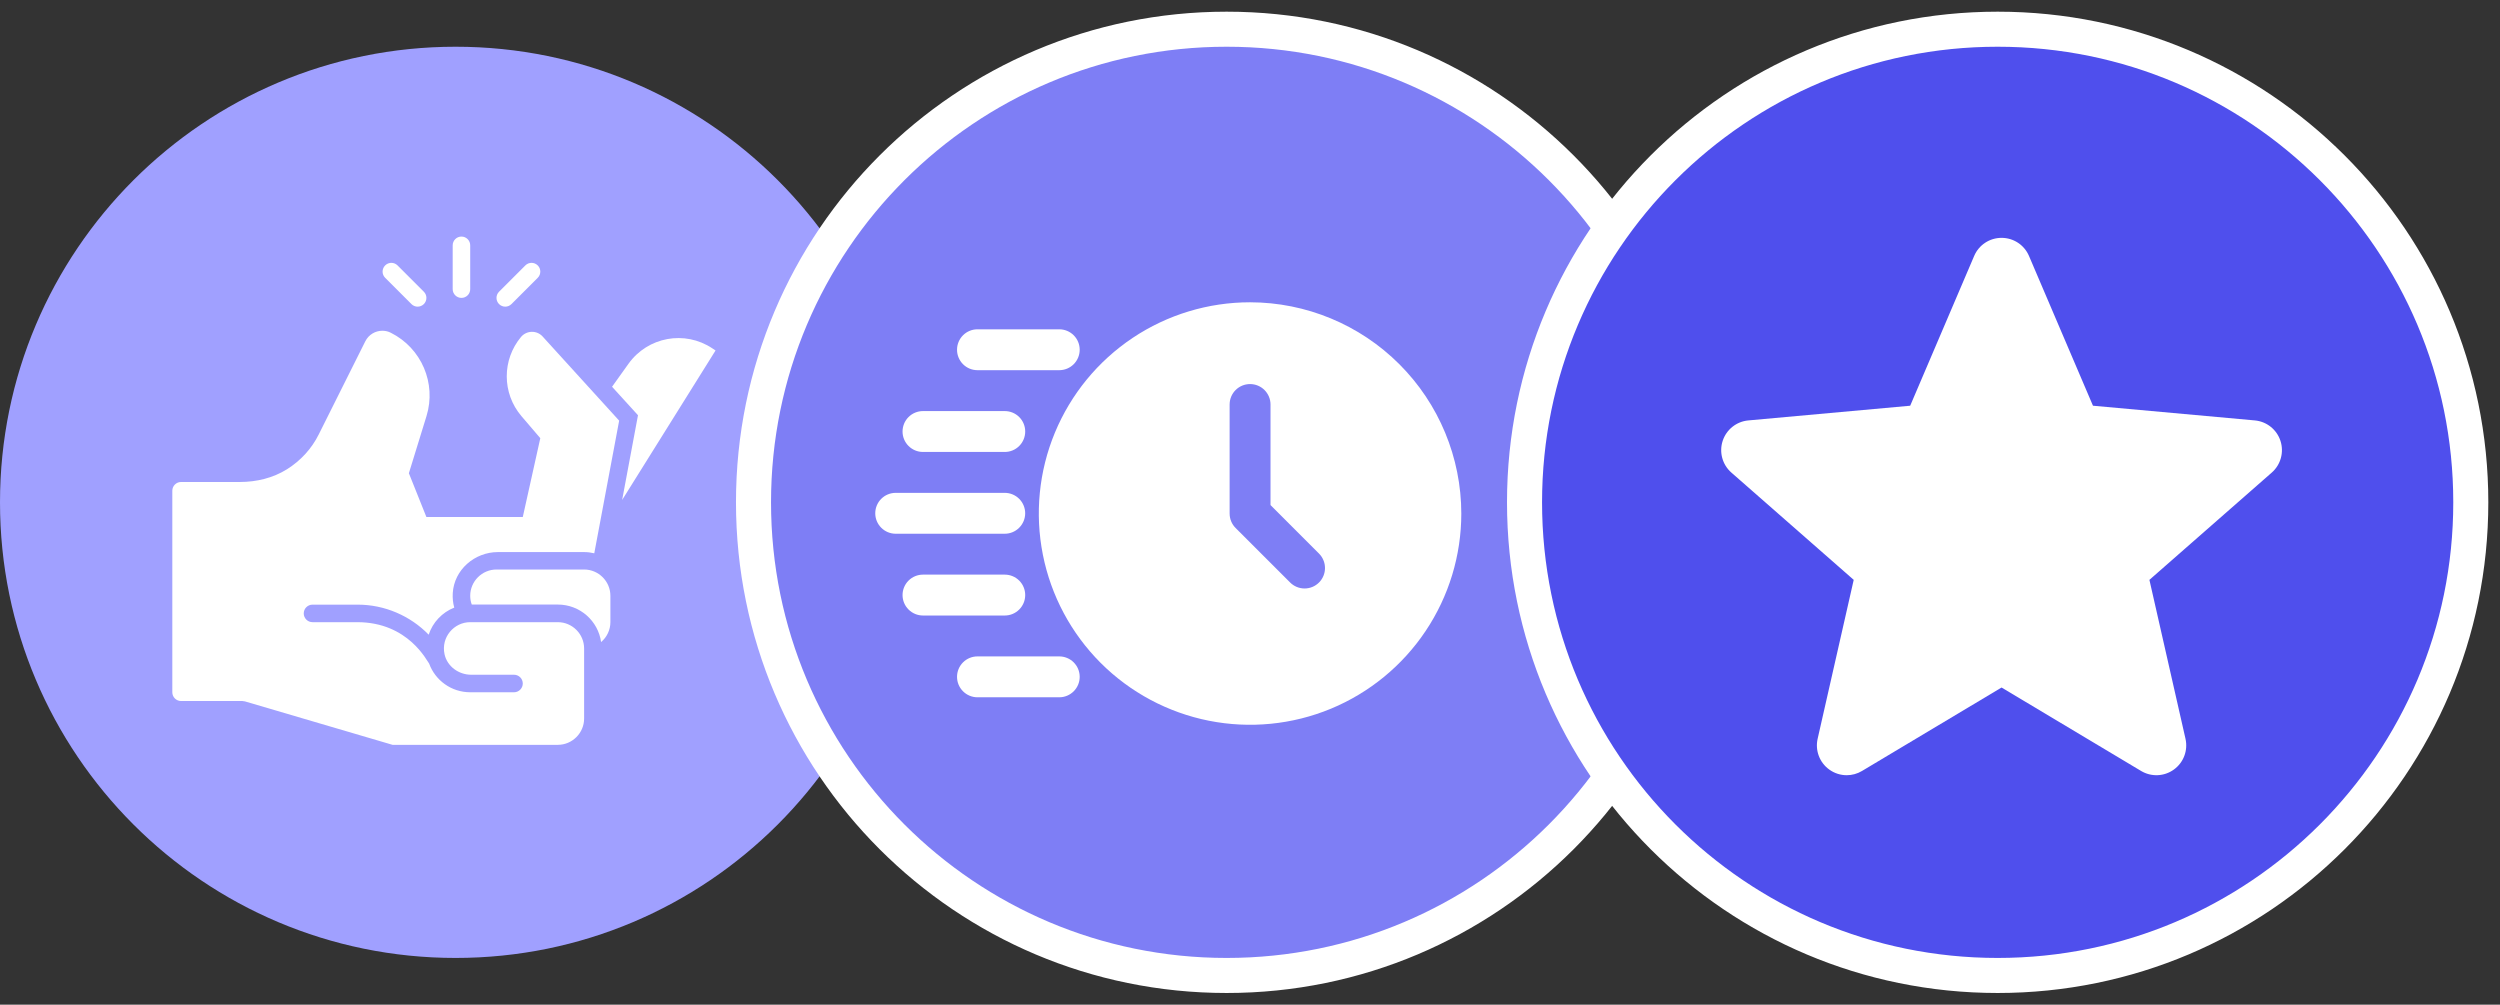 <svg width="107" height="43" viewBox="0 0 107 43" fill="none" xmlns="http://www.w3.org/2000/svg">
<rect x="0" y="0" width="107" height="43" fill="#333333" stroke="none"/>
<g clip-path="url(#clip0_2709_2017)">
<path d="M19.5 41C30.27 41 39 32.27 39 21.5C39 10.73 30.27 2 19.5 2C8.73 2 0 10.73 0 21.5C0 32.27 8.73 41 19.5 41Z" fill="#A0A0FF"/>
<path d="M19.75 12.75C19.957 12.75 20.125 12.582 20.125 12.375V10.5C20.125 10.293 19.957 10.125 19.75 10.125C19.543 10.125 19.375 10.293 19.375 10.5V12.375C19.375 12.582 19.543 12.75 19.75 12.75Z" fill="white"/>
<path d="M17.61 13.015C17.683 13.088 17.779 13.125 17.875 13.125C17.971 13.125 18.067 13.088 18.14 13.015C18.287 12.869 18.287 12.631 18.14 12.485L17.015 11.36C16.869 11.213 16.631 11.213 16.485 11.36C16.338 11.506 16.338 11.744 16.485 11.89L17.61 13.015Z" fill="white"/>
<path d="M21.625 13.125C21.721 13.125 21.817 13.088 21.89 13.015L23.015 11.89C23.162 11.744 23.162 11.506 23.015 11.36C22.869 11.213 22.631 11.213 22.485 11.36L21.36 12.485C21.213 12.631 21.213 12.869 21.36 13.015C21.433 13.088 21.529 13.125 21.625 13.125Z" fill="white"/>
<path d="M30.625 15.001L30.49 14.911C29.312 14.123 27.723 14.416 26.898 15.571L26.196 16.553L27.306 17.772L26.628 21.398L30.625 15.001Z" fill="white"/>
<path d="M22.296 14.426C21.891 14.914 21.689 15.51 21.689 16.106C21.689 16.714 21.899 17.321 22.319 17.812L23.125 18.754L22.375 22.129H18.25L17.5 20.254L18.254 17.809C18.685 16.406 18.04 14.899 16.727 14.242C16.611 14.182 16.488 14.156 16.364 14.156C16.067 14.156 15.779 14.321 15.636 14.606L13.641 18.596C13.34 19.2 12.873 19.715 12.28 20.086C11.681 20.46 10.976 20.629 10.27 20.629H7.75C7.543 20.629 7.375 20.797 7.375 21.004V29.629C7.375 29.836 7.543 30.004 7.75 30.004H10.375C10.411 30.009 10.445 30.014 10.481 30.019L16.802 31.879H23.875C24.494 31.879 25 31.372 25 30.754V27.754C25 27.135 24.494 26.629 23.875 26.629H20.125C19.432 26.629 18.87 27.27 19.026 28C19.139 28.523 19.633 28.879 20.169 28.879H22C22.206 28.879 22.375 29.047 22.375 29.254C22.375 29.46 22.206 29.629 22 29.629H20.125C19.315 29.629 18.625 29.115 18.366 28.399C18.364 28.399 18.363 28.398 18.363 28.395C18.285 28.318 17.487 26.629 15.29 26.629H13.375C13.169 26.629 13 26.46 13 26.254C13 26.047 13.169 25.879 13.375 25.879H15.314C16.461 25.879 17.56 26.355 18.348 27.165C18.52 26.636 18.925 26.209 19.442 26.006C19.387 25.809 19.366 25.6 19.378 25.387C19.436 24.387 20.312 23.629 21.313 23.629H25C25.15 23.629 25.296 23.648 25.435 23.681L26.5 18.004L23.226 14.404C22.975 14.126 22.536 14.137 22.296 14.426Z" fill="white"/>
<path d="M25 24.375H21.25C20.631 24.375 20.125 24.881 20.125 25.5C20.125 25.631 20.148 25.759 20.192 25.875H23.875C24.82 25.875 25.6 26.573 25.727 27.48C25.971 27.274 26.125 26.966 26.125 26.625V25.5C26.125 24.881 25.619 24.375 25 24.375Z" fill="white"/>
</g>
<path d="M52.5 41.75C63.684 41.75 72.75 32.684 72.75 21.5C72.75 10.316 63.684 1.25 52.5 1.25C41.316 1.25 32.25 10.316 32.25 21.5C32.25 32.684 41.316 41.75 52.5 41.75Z" fill="#7E7EF5" stroke="white" stroke-width="1.5"/>
<path d="M53.503 12.938C51.714 12.938 49.966 13.468 48.479 14.461C46.992 15.455 45.834 16.867 45.149 18.519C44.465 20.171 44.286 21.989 44.635 23.743C44.983 25.497 45.845 27.108 47.109 28.373C48.374 29.637 49.985 30.498 51.739 30.847C53.493 31.196 55.311 31.017 56.963 30.333C58.615 29.648 60.027 28.489 61.02 27.002C62.014 25.516 62.544 23.767 62.544 21.979C62.541 19.582 61.588 17.284 59.893 15.589C58.198 13.894 55.9 12.941 53.503 12.938ZM56.454 24.931C56.29 25.095 56.068 25.187 55.836 25.187C55.604 25.187 55.382 25.095 55.218 24.931L52.884 22.598C52.72 22.434 52.628 22.211 52.628 21.979V17.312C52.628 17.08 52.72 16.858 52.884 16.694C53.048 16.53 53.27 16.438 53.503 16.438C53.735 16.438 53.957 16.53 54.121 16.694C54.285 16.858 54.378 17.08 54.378 17.312V21.617L56.454 23.694C56.618 23.858 56.71 24.081 56.71 24.312C56.71 24.544 56.618 24.767 56.454 24.931Z" fill="white"/>
<path d="M45.336 15.844H41.836C41.604 15.844 41.381 15.752 41.217 15.588C41.053 15.423 40.961 15.201 40.961 14.969C40.961 14.737 41.053 14.514 41.217 14.35C41.381 14.186 41.604 14.094 41.836 14.094H45.336C45.568 14.094 45.791 14.186 45.955 14.35C46.119 14.514 46.211 14.737 46.211 14.969C46.211 15.201 46.119 15.423 45.955 15.588C45.791 15.752 45.568 15.844 45.336 15.844Z" fill="white"/>
<path d="M43.004 19.344H39.504C39.272 19.344 39.049 19.252 38.885 19.087C38.721 18.923 38.629 18.701 38.629 18.469C38.629 18.237 38.721 18.014 38.885 17.85C39.049 17.686 39.272 17.594 39.504 17.594H43.004C43.236 17.594 43.459 17.686 43.623 17.85C43.787 18.014 43.879 18.237 43.879 18.469C43.879 18.701 43.787 18.923 43.623 19.087C43.459 19.252 43.236 19.344 43.004 19.344Z" fill="white"/>
<path d="M43.004 26.344H39.504C39.272 26.344 39.049 26.252 38.885 26.087C38.721 25.923 38.629 25.701 38.629 25.469C38.629 25.237 38.721 25.014 38.885 24.85C39.049 24.686 39.272 24.594 39.504 24.594H43.004C43.236 24.594 43.459 24.686 43.623 24.85C43.787 25.014 43.879 25.237 43.879 25.469C43.879 25.701 43.787 25.923 43.623 26.087C43.459 26.252 43.236 26.344 43.004 26.344Z" fill="white"/>
<path d="M43.003 22.844H38.336C38.104 22.844 37.881 22.752 37.717 22.587C37.553 22.423 37.461 22.201 37.461 21.969C37.461 21.737 37.553 21.514 37.717 21.35C37.881 21.186 38.104 21.094 38.336 21.094H43.003C43.235 21.094 43.457 21.186 43.621 21.35C43.785 21.514 43.878 21.737 43.878 21.969C43.878 22.201 43.785 22.423 43.621 22.587C43.457 22.752 43.235 22.844 43.003 22.844Z" fill="white"/>
<path d="M45.336 29.844H41.836C41.604 29.844 41.381 29.752 41.217 29.587C41.053 29.423 40.961 29.201 40.961 28.969C40.961 28.737 41.053 28.514 41.217 28.35C41.381 28.186 41.604 28.094 41.836 28.094H45.336C45.568 28.094 45.791 28.186 45.955 28.35C46.119 28.514 46.211 28.737 46.211 28.969C46.211 29.201 46.119 29.423 45.955 29.587C45.791 29.752 45.568 29.844 45.336 29.844Z" fill="white"/>
<path d="M85.5 41.75C96.684 41.75 105.75 32.684 105.75 21.5C105.75 10.316 96.684 1.25 85.5 1.25C74.316 1.25 65.25 10.316 65.25 21.5C65.25 32.684 74.316 41.75 85.5 41.75Z" fill="#4F4FED" stroke="white" stroke-width="1.5"/>
<g clip-path="url(#clip1_2709_2017)">
<path d="M97.604 18.87C97.446 18.384 97.015 18.04 96.507 17.994L89.579 17.365L86.841 10.955C86.639 10.484 86.179 10.18 85.667 10.18C85.155 10.18 84.695 10.484 84.494 10.955L81.756 17.365L74.827 17.994C74.319 18.041 73.889 18.385 73.73 18.87C73.572 19.356 73.718 19.889 74.102 20.226L79.339 24.818L77.795 31.619C77.682 32.119 77.876 32.636 78.291 32.936C78.514 33.098 78.776 33.179 79.039 33.179C79.265 33.179 79.491 33.119 79.693 32.998L85.667 29.426L91.64 32.998C92.078 33.26 92.629 33.236 93.043 32.936C93.458 32.636 93.652 32.119 93.539 31.619L91.995 24.818L97.232 20.226C97.616 19.889 97.762 19.357 97.604 18.87Z" fill="white"/>
</g>
<defs>
<clipPath id="clip0_2709_2017">
<rect width="39" height="39" fill="white" transform="translate(0 2)"/>
</clipPath>
<clipPath id="clip1_2709_2017">
<rect width="24" height="24" fill="white" transform="translate(73.667 9.664)"/>
</clipPath>
</defs>
</svg>
